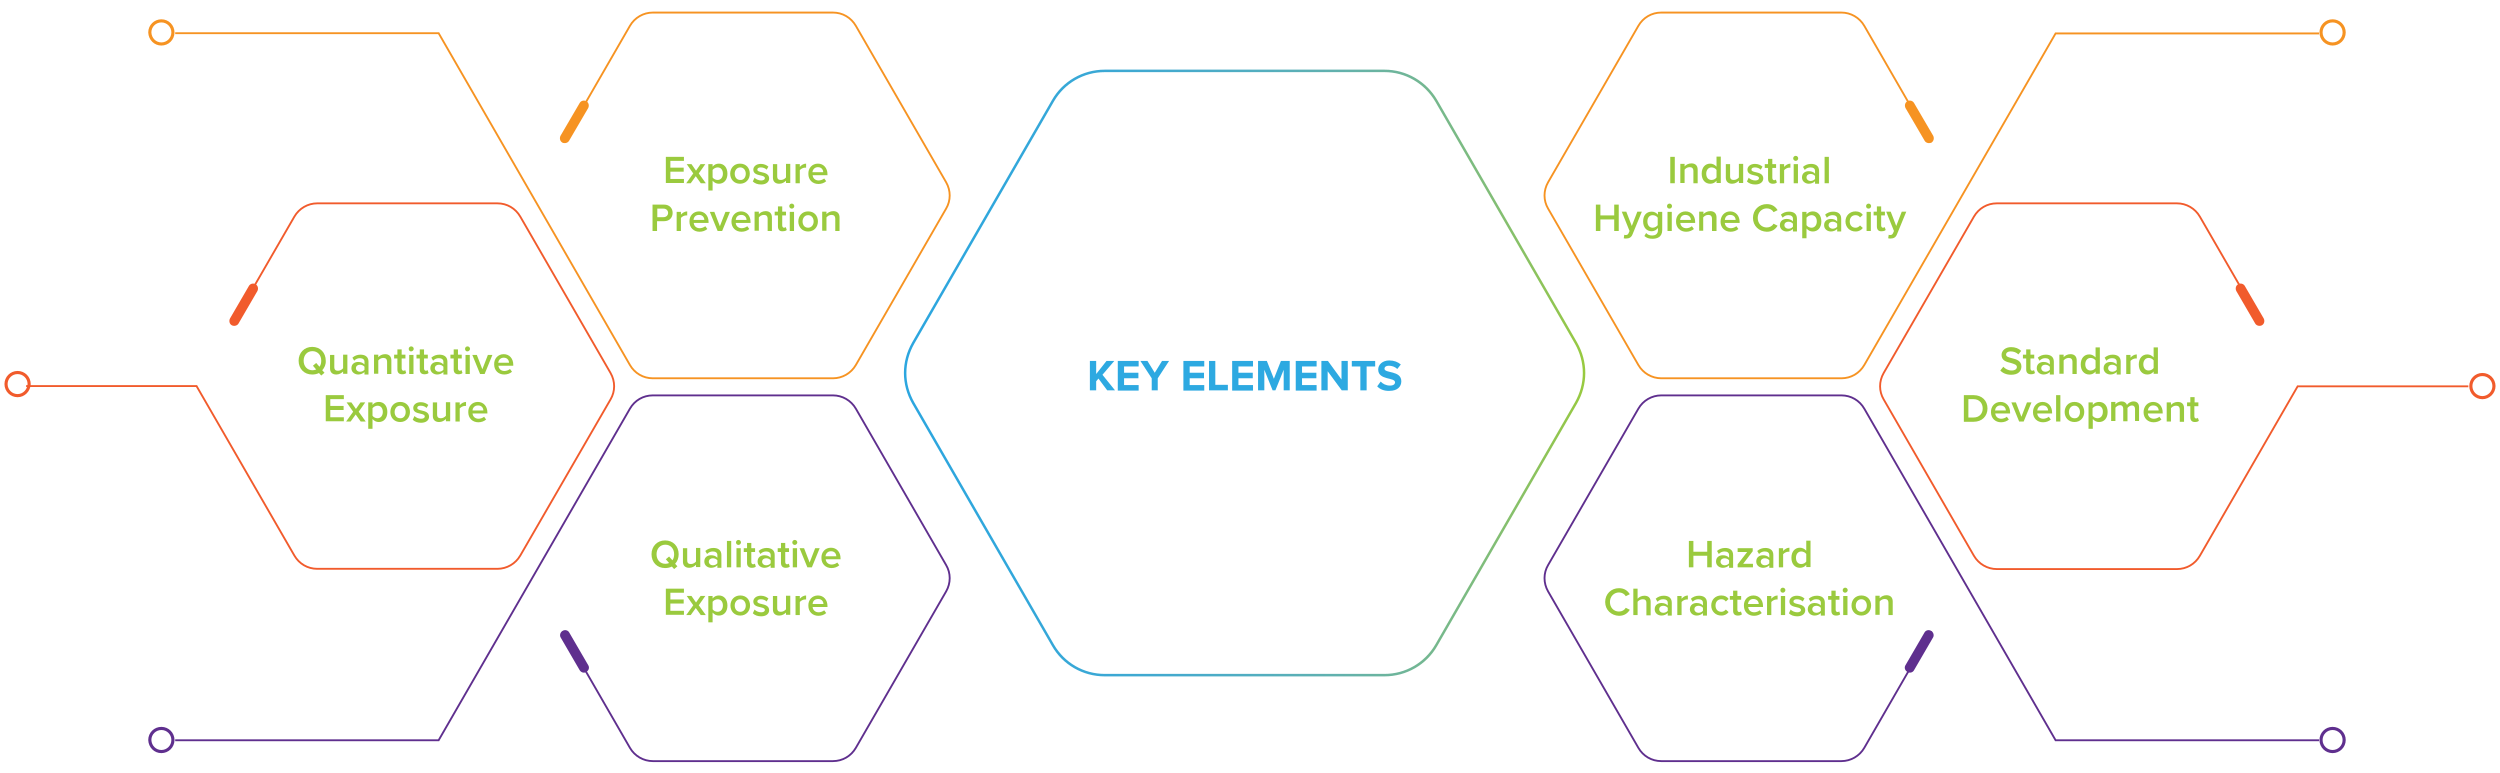 <?xml version="1.0" encoding="utf-8"?>
<!-- Generator: Adobe Illustrator 27.8.0, SVG Export Plug-In . SVG Version: 6.00 Build 0)  -->
<svg version="1.1" id="Layer_1" xmlns="http://www.w3.org/2000/svg" xmlns:xlink="http://www.w3.org/1999/xlink" x="0px" y="0px"
	 viewBox="0 0 994.6 307.7" style="enable-background:new 0 0 994.6 307.7;" xml:space="preserve">
<style type="text/css">
	.st0{fill:none;stroke:#F15B2C;stroke-width:1.25;}
	.st1{fill:#2DA9E1;}
	.st2{fill:#9ACA3E;}
	.st3{fill:none;stroke:url(#SVGID_1_);stroke-miterlimit:10;}
	.st4{fill:none;stroke:#F69322;stroke-width:0.75;}
	.st5{fill:none;stroke:#F15B2C;stroke-width:0.75;}
	.st6{fill:none;stroke:#5F2F8E;stroke-width:0.75;}
	.st7{fill:none;stroke:#F69322;stroke-width:1.25;}
	.st8{fill:none;stroke:#5F2F8E;stroke-width:1.25;}
	.st9{fill:#F15B2C;}
	.st10{fill:#F69322;}
	.st11{fill:#5F2F8E;}
</style>
<g>
	<path class="st0" d="M987.6,158.2c-2.5,0-4.6-2-4.6-4.6c0-2.5,2-4.6,4.6-4.6c2.5,0,4.6,2,4.6,4.6
		C992.2,156.1,990.1,158.2,987.6,158.2z"/>
	<path class="st0" d="M7,157.4c-2.5,0-4.6-2-4.6-4.6c0-2.5,2-4.6,4.6-4.6c2.5,0,4.6,2,4.6,4.6C11.5,155.3,9.5,157.4,7,157.4z"/>
	<g>
		<path class="st1" d="M440.5,155.3l-3.5-4.7l-0.9,1.1v3.6h-2.5v-11.7h2.5v5.2l4.1-5.2h3.1l-4.7,5.5l5,6.2H440.5z"/>
		<path class="st1" d="M444.7,155.3v-11.7h8.3v2.2h-5.8v2.5h5.7v2.2h-5.7v2.7h5.8v2.2H444.7z"/>
		<path class="st1" d="M458.2,155.3v-4.8l-4.5-6.9h2.8l2.9,4.7l2.9-4.7h2.8l-4.5,6.9v4.8H458.2z"/>
		<path class="st1" d="M470.8,155.3v-11.7h8.3v2.2h-5.8v2.5h5.7v2.2h-5.7v2.7h5.8v2.2H470.8z"/>
		<path class="st1" d="M481,155.3v-11.7h2.5v9.5h5v2.2H481z"/>
		<path class="st1" d="M490.2,155.3v-11.7h8.3v2.2h-5.8v2.5h5.7v2.2h-5.7v2.7h5.8v2.2H490.2z"/>
		<path class="st1" d="M510.7,155.3v-8.2l-3.3,8.2h-1.1l-3.3-8.2v8.2h-2.5v-11.7h3.5l2.8,7.1l2.8-7.1h3.5v11.7H510.7z"/>
		<path class="st1" d="M515.5,155.3v-11.7h8.3v2.2H518v2.5h5.7v2.2H518v2.7h5.8v2.2H515.5z"/>
		<path class="st1" d="M533.8,155.3l-5.6-7.6v7.6h-2.5v-11.7h2.6l5.4,7.4v-7.4h2.5v11.7H533.8z"/>
		<path class="st1" d="M541.2,155.3v-9.5h-3.4v-2.2h9.3v2.2h-3.4v9.5H541.2z"/>
		<path class="st1" d="M547.9,153.7l1.4-1.9c0.8,0.9,2.1,1.6,3.7,1.6c1.4,0,2-0.6,2-1.3c0-2.1-6.7-0.7-6.7-5.1
			c0-1.9,1.7-3.6,4.4-3.6c1.9,0,3.4,0.6,4.6,1.6l-1.4,1.8c-0.9-0.9-2.2-1.3-3.4-1.3c-1.1,0-1.7,0.5-1.7,1.2c0,1.9,6.7,0.6,6.7,5
			c0,2.1-1.5,3.8-4.7,3.8C550.6,155.6,548.9,154.8,547.9,153.7z"/>
	</g>
	<g>
		<path class="st2" d="M128.2,147.3l0.9,1l-1.3,1.1l-0.9-1c-0.8,0.4-1.7,0.6-2.7,0.6c-3.2,0-5.4-2.3-5.4-5.5c0-3.1,2.2-5.5,5.4-5.5
			s5.4,2.3,5.4,5.5C129.7,145,129.1,146.3,128.2,147.3z M125.8,147l-1.3-1.5l1.3-1.1l1.3,1.5c0.5-0.6,0.7-1.5,0.7-2.4
			c0-2.2-1.4-3.8-3.5-3.8c-2.1,0-3.5,1.6-3.5,3.8c0,2.2,1.4,3.8,3.5,3.8C124.8,147.3,125.3,147.2,125.8,147z"/>
		<path class="st2" d="M136.5,148.8v-1c-0.6,0.6-1.5,1.2-2.7,1.2c-1.6,0-2.5-0.9-2.5-2.4v-5.4h1.7v4.8c0,1.2,0.6,1.5,1.5,1.5
			c0.8,0,1.6-0.5,2-1v-5.4h1.7v7.6H136.5z"/>
		<path class="st2" d="M145,148.8v-0.8c-0.6,0.6-1.5,1-2.5,1c-1.2,0-2.7-0.8-2.7-2.5c0-1.8,1.4-2.5,2.7-2.5c1,0,1.9,0.3,2.5,1v-1.1
			c0-0.9-0.7-1.4-1.8-1.4c-0.9,0-1.6,0.3-2.3,1l-0.7-1.2c0.9-0.8,2-1.2,3.2-1.2c1.7,0,3.2,0.7,3.2,2.8v5.1H145z M145,145.9
			c-0.4-0.5-1.1-0.8-1.8-0.8c-0.9,0-1.6,0.5-1.6,1.4c0,0.8,0.7,1.4,1.6,1.4c0.7,0,1.4-0.3,1.8-0.8V145.9z"/>
		<path class="st2" d="M154,148.8V144c0-1.2-0.6-1.6-1.5-1.6c-0.9,0-1.6,0.5-2,1v5.3h-1.7v-7.6h1.7v1c0.5-0.6,1.5-1.2,2.7-1.2
			c1.6,0,2.5,0.9,2.5,2.5v5.4H154z"/>
		<path class="st2" d="M158.1,147v-4.4h-1.3v-1.5h1.3V139h1.7v2.1h1.5v1.5h-1.5v4c0,0.5,0.3,0.9,0.7,0.9c0.3,0,0.6-0.1,0.7-0.3
			l0.4,1.2c-0.3,0.3-0.8,0.5-1.6,0.5C158.8,148.9,158.1,148.3,158.1,147z"/>
		<path class="st2" d="M162.6,138.8c0-0.6,0.5-1,1-1c0.6,0,1,0.5,1,1s-0.5,1-1,1C163.1,139.9,162.6,139.4,162.6,138.8z M162.8,148.8
			v-7.6h1.7v7.6H162.8z"/>
		<path class="st2" d="M167,147v-4.4h-1.3v-1.5h1.3V139h1.7v2.1h1.5v1.5h-1.5v4c0,0.5,0.3,0.9,0.7,0.9c0.3,0,0.6-0.1,0.7-0.3
			l0.4,1.2c-0.3,0.3-0.8,0.5-1.6,0.5C167.7,148.9,167,148.3,167,147z"/>
		<path class="st2" d="M176.4,148.8v-0.8c-0.6,0.6-1.5,1-2.5,1c-1.2,0-2.7-0.8-2.7-2.5c0-1.8,1.4-2.5,2.7-2.5c1,0,1.9,0.3,2.5,1
			v-1.1c0-0.9-0.7-1.4-1.8-1.4c-0.9,0-1.6,0.3-2.3,1l-0.7-1.2c0.9-0.8,2-1.2,3.2-1.2c1.7,0,3.2,0.7,3.2,2.8v5.1H176.4z M176.4,145.9
			c-0.4-0.5-1.1-0.8-1.8-0.8c-0.9,0-1.6,0.5-1.6,1.4c0,0.8,0.7,1.4,1.6,1.4c0.7,0,1.4-0.3,1.8-0.8V145.9z"/>
		<path class="st2" d="M180.5,147v-4.4h-1.3v-1.5h1.3V139h1.7v2.1h1.5v1.5h-1.5v4c0,0.5,0.3,0.9,0.7,0.9c0.3,0,0.6-0.1,0.7-0.3
			l0.4,1.2c-0.3,0.3-0.8,0.5-1.6,0.5C181.2,148.9,180.5,148.3,180.5,147z"/>
		<path class="st2" d="M185,138.8c0-0.6,0.5-1,1-1c0.6,0,1,0.5,1,1s-0.5,1-1,1C185.5,139.9,185,139.4,185,138.8z M185.2,148.8v-7.6
			h1.7v7.6H185.2z"/>
		<path class="st2" d="M191,148.8l-3.1-7.6h1.8l2.2,5.7l2.2-5.7h1.8l-3.1,7.6H191z"/>
		<path class="st2" d="M200.4,140.9c2.3,0,3.8,1.8,3.8,4.2v0.4h-5.9c0.1,1.2,1,2.1,2.4,2.1c0.7,0,1.6-0.3,2.2-0.8l0.8,1.1
			c-0.8,0.7-1.9,1.1-3.1,1.1c-2.3,0-4-1.6-4-4C196.5,142.7,198.1,140.9,200.4,140.9z M198.2,144.3h4.3c0-0.9-0.6-2-2.1-2
			C199,142.3,198.3,143.4,198.2,144.3z"/>
	</g>
	<g>
		<path class="st2" d="M129.6,167.7v-10.5h7.2v1.6h-5.4v2.7h5.3v1.6h-5.3v2.9h5.4v1.6H129.6z"/>
		<path class="st2" d="M143.5,167.7l-2-2.8l-2,2.8h-1.8l2.8-3.9l-2.6-3.7h1.9l1.8,2.6l1.8-2.6h1.9l-2.6,3.7l2.8,3.9H143.5z"/>
		<path class="st2" d="M148.2,170.6h-1.7v-10.5h1.7v1c0.6-0.8,1.5-1.2,2.5-1.2c2,0,3.4,1.5,3.4,4c0,2.5-1.4,4-3.4,4
			c-1,0-1.8-0.4-2.5-1.2V170.6z M150.2,161.4c-0.8,0-1.6,0.5-2,1v3c0.4,0.6,1.2,1,2,1c1.3,0,2.1-1.1,2.1-2.5
			C152.3,162.4,151.5,161.4,150.2,161.4z"/>
		<path class="st2" d="M155.3,163.9c0-2.2,1.5-4,3.9-4c2.5,0,3.9,1.8,3.9,4c0,2.2-1.5,4-3.9,4C156.8,167.9,155.3,166.1,155.3,163.9z
			 M161.4,163.9c0-1.3-0.8-2.5-2.2-2.5c-1.4,0-2.2,1.2-2.2,2.5c0,1.4,0.8,2.5,2.2,2.5C160.6,166.5,161.4,165.3,161.4,163.9z"/>
		<path class="st2" d="M164.9,165.5c0.5,0.6,1.6,1.1,2.6,1.1c1,0,1.5-0.4,1.5-0.9c0-0.7-0.8-0.9-1.7-1.1c-1.3-0.3-2.9-0.6-2.9-2.3
			c0-1.2,1.1-2.3,3-2.3c1.3,0,2.3,0.5,3,1.1l-0.7,1.2c-0.5-0.5-1.3-0.9-2.3-0.9c-0.9,0-1.4,0.3-1.4,0.9c0,0.6,0.8,0.8,1.7,1
			c1.3,0.3,3,0.7,3,2.5c0,1.3-1.1,2.4-3.2,2.4c-1.3,0-2.5-0.4-3.3-1.2L164.9,165.5z"/>
		<path class="st2" d="M177.4,167.7v-1c-0.6,0.6-1.5,1.2-2.7,1.2c-1.6,0-2.5-0.9-2.5-2.4v-5.4h1.7v4.8c0,1.2,0.6,1.5,1.5,1.5
			c0.8,0,1.6-0.5,2-1v-5.4h1.7v7.6H177.4z"/>
		<path class="st2" d="M181.2,167.7v-7.6h1.7v1.1c0.6-0.7,1.5-1.3,2.5-1.3v1.6c-0.1,0-0.3,0-0.5,0c-0.7,0-1.6,0.5-2,1v5.2H181.2z"/>
		<path class="st2" d="M190.1,159.9c2.3,0,3.8,1.8,3.8,4.2v0.4H188c0.1,1.2,1,2.1,2.4,2.1c0.7,0,1.6-0.3,2.2-0.8l0.8,1.1
			c-0.8,0.7-1.9,1.1-3.1,1.1c-2.3,0-4-1.6-4-4C186.2,161.7,187.8,159.9,190.1,159.9z M188,163.3h4.3c0-0.9-0.6-2-2.1-2
			C188.7,161.3,188,162.4,188,163.3z"/>
	</g>
	<g>
		<path class="st2" d="M797,145.9c0.7,0.8,1.9,1.5,3.3,1.5c1.5,0,2.1-0.7,2.1-1.4c0-0.9-1.1-1.2-2.4-1.6c-1.7-0.4-3.7-0.9-3.7-3.2
			c0-1.7,1.5-3.1,3.8-3.1c1.6,0,3,0.5,4,1.5l-1.1,1.4c-0.8-0.8-1.9-1.2-3.1-1.2c-1.1,0-1.8,0.5-1.8,1.3c0,0.8,1.1,1.1,2.3,1.4
			c1.7,0.4,3.8,1,3.8,3.3c0,1.8-1.2,3.3-4.1,3.3c-1.9,0-3.4-0.7-4.3-1.7L797,145.9z"/>
		<path class="st2" d="M806.1,147v-4.4h-1.3v-1.5h1.3V139h1.7v2.1h1.5v1.5h-1.5v4c0,0.5,0.3,0.9,0.7,0.9c0.3,0,0.6-0.1,0.7-0.3
			l0.4,1.2c-0.3,0.3-0.8,0.5-1.6,0.5C806.8,148.9,806.1,148.3,806.1,147z"/>
		<path class="st2" d="M815.5,148.8v-0.8c-0.6,0.6-1.5,1-2.5,1c-1.2,0-2.7-0.8-2.7-2.5c0-1.8,1.4-2.5,2.7-2.5c1,0,1.9,0.3,2.5,1
			v-1.1c0-0.9-0.7-1.4-1.8-1.4c-0.9,0-1.6,0.3-2.3,1l-0.7-1.2c0.9-0.8,2-1.2,3.2-1.2c1.7,0,3.2,0.7,3.2,2.8v5.1H815.5z M815.5,145.9
			c-0.4-0.5-1.1-0.8-1.8-0.8c-0.9,0-1.6,0.5-1.6,1.4c0,0.8,0.7,1.4,1.6,1.4c0.7,0,1.4-0.3,1.8-0.8V145.9z"/>
		<path class="st2" d="M824.5,148.8V144c0-1.2-0.6-1.6-1.5-1.6c-0.9,0-1.6,0.5-2,1v5.3h-1.7v-7.6h1.7v1c0.5-0.6,1.5-1.2,2.7-1.2
			c1.6,0,2.5,0.9,2.5,2.5v5.4H824.5z"/>
		<path class="st2" d="M833.7,148.8v-1c-0.6,0.8-1.5,1.2-2.5,1.2c-2,0-3.4-1.5-3.4-4c0-2.5,1.4-4,3.4-4c0.9,0,1.8,0.4,2.5,1.2v-4
			h1.7v10.5H833.7z M833.7,143.4c-0.4-0.6-1.2-1-2-1c-1.3,0-2.1,1.1-2.1,2.5c0,1.5,0.8,2.5,2.1,2.5c0.8,0,1.6-0.4,2-1V143.4z"/>
		<path class="st2" d="M842.1,148.8v-0.8c-0.6,0.6-1.5,1-2.5,1c-1.2,0-2.7-0.8-2.7-2.5c0-1.8,1.4-2.5,2.7-2.5c1,0,1.9,0.3,2.5,1
			v-1.1c0-0.9-0.7-1.4-1.8-1.4c-0.9,0-1.6,0.3-2.3,1l-0.7-1.2c0.9-0.8,2-1.2,3.2-1.2c1.7,0,3.2,0.7,3.2,2.8v5.1H842.1z M842.1,145.9
			c-0.4-0.5-1.1-0.8-1.8-0.8c-0.9,0-1.6,0.5-1.6,1.4c0,0.8,0.7,1.4,1.6,1.4c0.7,0,1.4-0.3,1.8-0.8V145.9z"/>
		<path class="st2" d="M845.9,148.8v-7.6h1.7v1.1c0.6-0.7,1.5-1.3,2.5-1.3v1.6c-0.1,0-0.3,0-0.5,0c-0.7,0-1.6,0.5-2,1v5.2H845.9z"/>
		<path class="st2" d="M856.8,148.8v-1c-0.6,0.8-1.5,1.2-2.5,1.2c-2,0-3.4-1.5-3.4-4c0-2.5,1.4-4,3.4-4c0.9,0,1.8,0.4,2.5,1.2v-4
			h1.7v10.5H856.8z M856.8,143.4c-0.4-0.6-1.2-1-2-1c-1.3,0-2.1,1.1-2.1,2.5c0,1.5,0.8,2.5,2.1,2.5c0.8,0,1.6-0.4,2-1V143.4z"/>
	</g>
	<g>
		<path class="st2" d="M781.3,167.7v-10.5h3.9c3.3,0,5.5,2.2,5.5,5.3c0,3.1-2.2,5.3-5.5,5.3H781.3z M783.1,166.1h2.1
			c2.3,0,3.6-1.6,3.6-3.6c0-2-1.3-3.7-3.6-3.7h-2.1V166.1z"/>
		<path class="st2" d="M795.9,159.9c2.3,0,3.8,1.8,3.8,4.2v0.4h-5.9c0.1,1.2,1,2.1,2.4,2.1c0.7,0,1.6-0.3,2.2-0.8l0.8,1.1
			c-0.8,0.7-1.9,1.1-3.1,1.1c-2.3,0-4-1.6-4-4C792,161.7,793.6,159.9,795.9,159.9z M793.7,163.3h4.3c0-0.9-0.6-2-2.2-2
			C794.4,161.3,793.8,162.4,793.7,163.3z"/>
		<path class="st2" d="M803.3,167.7l-3.1-7.6h1.8l2.2,5.7l2.2-5.7h1.8l-3.1,7.6H803.3z"/>
		<path class="st2" d="M812.6,159.9c2.3,0,3.8,1.8,3.8,4.2v0.4h-5.9c0.1,1.2,1,2.1,2.4,2.1c0.7,0,1.6-0.3,2.2-0.8l0.8,1.1
			c-0.8,0.7-1.9,1.1-3.1,1.1c-2.3,0-4-1.6-4-4C808.8,161.7,810.4,159.9,812.6,159.9z M810.5,163.3h4.3c0-0.9-0.6-2-2.2-2
			C811.2,161.3,810.6,162.4,810.5,163.3z"/>
		<path class="st2" d="M818,167.7v-10.5h1.7v10.5H818z"/>
		<path class="st2" d="M821.4,163.9c0-2.2,1.5-4,3.9-4c2.5,0,3.9,1.8,3.9,4c0,2.2-1.5,4-3.9,4C822.9,167.9,821.4,166.1,821.4,163.9z
			 M827.5,163.9c0-1.3-0.8-2.5-2.2-2.5c-1.4,0-2.2,1.2-2.2,2.5c0,1.4,0.8,2.5,2.2,2.5C826.7,166.5,827.5,165.3,827.5,163.9z"/>
		<path class="st2" d="M832.6,170.6h-1.7v-10.5h1.7v1c0.6-0.8,1.5-1.2,2.5-1.2c2,0,3.4,1.5,3.4,4c0,2.5-1.4,4-3.4,4
			c-1,0-1.8-0.4-2.5-1.2V170.6z M834.5,161.4c-0.8,0-1.6,0.5-2,1v3c0.4,0.6,1.2,1,2,1c1.3,0,2.1-1.1,2.1-2.5
			C836.7,162.4,835.8,161.4,834.5,161.4z"/>
		<path class="st2" d="M849.4,167.7v-5c0-0.8-0.4-1.4-1.2-1.4c-0.7,0-1.4,0.5-1.8,1v5.3h-1.7v-5c0-0.8-0.4-1.4-1.3-1.4
			c-0.7,0-1.4,0.5-1.8,1v5.3h-1.7v-7.6h1.7v1c0.3-0.5,1.3-1.2,2.5-1.2c1.1,0,1.8,0.6,2.1,1.4c0.4-0.7,1.5-1.4,2.6-1.4
			c1.4,0,2.2,0.8,2.2,2.3v5.5H849.4z"/>
		<path class="st2" d="M856.6,159.9c2.3,0,3.8,1.8,3.8,4.2v0.4h-5.9c0.1,1.2,1,2.1,2.4,2.1c0.7,0,1.6-0.3,2.2-0.8l0.8,1.1
			c-0.8,0.7-1.9,1.1-3.1,1.1c-2.3,0-4-1.6-4-4C852.8,161.7,854.4,159.9,856.6,159.9z M854.5,163.3h4.3c0-0.9-0.6-2-2.2-2
			C855.2,161.3,854.6,162.4,854.5,163.3z"/>
		<path class="st2" d="M867.2,167.7V163c0-1.2-0.6-1.6-1.5-1.6c-0.9,0-1.6,0.5-2,1v5.3h-1.7v-7.6h1.7v1c0.5-0.6,1.5-1.2,2.7-1.2
			c1.6,0,2.5,0.9,2.5,2.5v5.4H867.2z"/>
		<path class="st2" d="M871.4,166v-4.4h-1.3v-1.5h1.3V158h1.7v2.1h1.5v1.5H873v4c0,0.5,0.3,0.9,0.7,0.9c0.3,0,0.6-0.1,0.7-0.3
			l0.4,1.2c-0.3,0.3-0.8,0.5-1.6,0.5C872,167.9,871.4,167.2,871.4,166z"/>
	</g>
	<g>
		<path class="st2" d="M264.9,72.9V62.4h7.2V64h-5.4v2.7h5.3v1.6h-5.3v2.9h5.4v1.6H264.9z"/>
		<path class="st2" d="M278.8,72.9l-2-2.8l-2,2.8H273l2.8-3.9l-2.6-3.7h1.9l1.8,2.6l1.8-2.6h1.9l-2.6,3.7l2.8,3.9H278.8z"/>
		<path class="st2" d="M283.5,75.8h-1.7V65.3h1.7v1c0.6-0.8,1.5-1.2,2.5-1.2c2,0,3.4,1.5,3.4,4c0,2.5-1.4,4-3.4,4
			c-1,0-1.8-0.4-2.5-1.2V75.8z M285.5,66.6c-0.8,0-1.6,0.5-2,1v3c0.4,0.6,1.2,1,2,1c1.3,0,2.1-1.1,2.1-2.5
			C287.6,67.6,286.8,66.6,285.5,66.6z"/>
		<path class="st2" d="M290.5,69.1c0-2.2,1.5-4,3.9-4c2.5,0,3.9,1.8,3.9,4c0,2.2-1.5,4-3.9,4C292,73.1,290.5,71.3,290.5,69.1z
			 M296.7,69.1c0-1.3-0.8-2.5-2.2-2.5c-1.4,0-2.2,1.2-2.2,2.5c0,1.4,0.8,2.5,2.2,2.5C295.9,71.7,296.7,70.5,296.7,69.1z"/>
		<path class="st2" d="M300.2,70.7c0.5,0.6,1.6,1.1,2.6,1.1c1,0,1.5-0.4,1.5-0.9c0-0.7-0.8-0.9-1.7-1.1c-1.3-0.3-2.9-0.6-2.9-2.3
			c0-1.2,1.1-2.3,3-2.3c1.3,0,2.3,0.5,3,1.1l-0.7,1.2c-0.5-0.5-1.3-0.9-2.3-0.9c-0.9,0-1.4,0.3-1.4,0.9c0,0.6,0.8,0.8,1.7,1
			c1.3,0.3,3,0.7,3,2.5c0,1.3-1.1,2.4-3.2,2.4c-1.3,0-2.5-0.4-3.3-1.2L300.2,70.7z"/>
		<path class="st2" d="M312.7,72.9v-1c-0.6,0.6-1.5,1.2-2.7,1.2c-1.6,0-2.5-0.9-2.5-2.4v-5.4h1.7v4.8c0,1.2,0.6,1.5,1.5,1.5
			c0.8,0,1.6-0.5,2-1v-5.4h1.7v7.6H312.7z"/>
		<path class="st2" d="M316.5,72.9v-7.6h1.7v1.1c0.6-0.7,1.5-1.3,2.5-1.3v1.6c-0.1,0-0.3,0-0.5,0c-0.7,0-1.6,0.5-2,1v5.2H316.5z"/>
		<path class="st2" d="M325.4,65.1c2.3,0,3.8,1.8,3.8,4.2v0.4h-5.9c0.1,1.2,1,2.1,2.4,2.1c0.7,0,1.6-0.3,2.2-0.8l0.8,1.1
			c-0.8,0.7-1.9,1.1-3.1,1.1c-2.3,0-4-1.6-4-4C321.5,66.9,323.1,65.1,325.4,65.1z M323.2,68.5h4.3c0-0.9-0.6-2-2.1-2
			C324,66.5,323.3,67.6,323.2,68.5z"/>
	</g>
	<g>
		<path class="st2" d="M259.6,91.9V81.4h4.6c2.2,0,3.4,1.5,3.4,3.3c0,1.8-1.2,3.3-3.4,3.3h-2.8v3.9H259.6z M264,83h-2.5v3.4h2.5
			c1,0,1.8-0.7,1.8-1.7S265,83,264,83z"/>
		<path class="st2" d="M269.2,91.9v-7.6h1.7v1.1c0.6-0.7,1.5-1.3,2.5-1.3v1.6c-0.1,0-0.3,0-0.5,0c-0.7,0-1.6,0.5-2,1v5.2H269.2z"/>
		<path class="st2" d="M278.1,84.1c2.3,0,3.8,1.8,3.8,4.2v0.4h-5.9c0.1,1.2,1,2.1,2.4,2.1c0.7,0,1.6-0.3,2.2-0.8l0.8,1.1
			c-0.8,0.7-1.9,1.1-3.1,1.1c-2.3,0-4-1.6-4-4C274.2,85.9,275.8,84.1,278.1,84.1z M275.9,87.5h4.3c0-0.9-0.6-2-2.1-2
			C276.6,85.5,276,86.5,275.9,87.5z"/>
		<path class="st2" d="M285.5,91.9l-3.1-7.6h1.8l2.2,5.7l2.2-5.7h1.8l-3.1,7.6H285.5z"/>
		<path class="st2" d="M294.8,84.1c2.3,0,3.8,1.8,3.8,4.2v0.4h-5.9c0.1,1.2,1,2.1,2.4,2.1c0.7,0,1.6-0.3,2.2-0.8l0.8,1.1
			c-0.8,0.7-1.9,1.1-3.1,1.1c-2.3,0-4-1.6-4-4C291,85.9,292.6,84.1,294.8,84.1z M292.7,87.5h4.3c0-0.9-0.6-2-2.1-2
			C293.4,85.5,292.8,86.5,292.7,87.5z"/>
		<path class="st2" d="M305.4,91.9v-4.8c0-1.2-0.6-1.6-1.5-1.6c-0.9,0-1.6,0.5-2,1v5.3h-1.7v-7.6h1.7v1c0.5-0.6,1.5-1.2,2.7-1.2
			c1.6,0,2.5,0.9,2.5,2.5v5.4H305.4z"/>
		<path class="st2" d="M309.5,90.1v-4.4h-1.3v-1.5h1.3v-2.1h1.7v2.1h1.5v1.5h-1.5v4c0,0.5,0.3,0.9,0.7,0.9c0.3,0,0.6-0.1,0.7-0.3
			l0.4,1.2c-0.3,0.3-0.8,0.5-1.6,0.5C310.2,92.1,309.5,91.4,309.5,90.1z"/>
		<path class="st2" d="M314,82c0-0.6,0.5-1,1-1c0.6,0,1,0.5,1,1c0,0.6-0.5,1-1,1C314.5,83,314,82.6,314,82z M314.2,91.9v-7.6h1.7
			v7.6H314.2z"/>
		<path class="st2" d="M317.6,88.1c0-2.2,1.5-4,3.9-4c2.5,0,3.9,1.8,3.9,4c0,2.2-1.5,4-3.9,4C319.1,92.1,317.6,90.3,317.6,88.1z
			 M323.7,88.1c0-1.3-0.8-2.5-2.2-2.5c-1.4,0-2.2,1.2-2.2,2.5c0,1.4,0.8,2.5,2.2,2.5C322.9,90.6,323.7,89.4,323.7,88.1z"/>
		<path class="st2" d="M332.3,91.9v-4.8c0-1.2-0.6-1.6-1.5-1.6c-0.9,0-1.6,0.5-2,1v5.3h-1.7v-7.6h1.7v1c0.5-0.6,1.5-1.2,2.7-1.2
			c1.6,0,2.5,0.9,2.5,2.5v5.4H332.3z"/>
	</g>
	<g>
		<path class="st2" d="M664.5,72.9V62.4h1.8v10.5H664.5z"/>
		<path class="st2" d="M673.7,72.9v-4.8c0-1.2-0.6-1.6-1.5-1.6c-0.9,0-1.6,0.5-2,1v5.3h-1.7v-7.6h1.7v1c0.5-0.6,1.5-1.2,2.7-1.2
			c1.6,0,2.5,0.9,2.5,2.5v5.4H673.7z"/>
		<path class="st2" d="M682.9,72.9v-1c-0.6,0.8-1.5,1.2-2.5,1.2c-2,0-3.4-1.5-3.4-4c0-2.5,1.4-4,3.4-4c0.9,0,1.8,0.4,2.5,1.2v-4h1.7
			v10.5H682.9z M682.9,67.6c-0.4-0.6-1.2-1-2-1c-1.3,0-2.1,1.1-2.1,2.5c0,1.5,0.8,2.5,2.1,2.5c0.8,0,1.6-0.4,2-1V67.6z"/>
		<path class="st2" d="M691.8,72.9v-1c-0.6,0.6-1.5,1.2-2.7,1.2c-1.6,0-2.5-0.9-2.5-2.4v-5.4h1.7v4.8c0,1.2,0.6,1.5,1.5,1.5
			c0.8,0,1.6-0.5,2-1v-5.4h1.7v7.6H691.8z"/>
		<path class="st2" d="M695.7,70.7c0.5,0.6,1.6,1.1,2.6,1.1c1,0,1.5-0.4,1.5-0.9c0-0.7-0.8-0.9-1.7-1.1c-1.3-0.3-2.9-0.6-2.9-2.3
			c0-1.2,1.1-2.3,3-2.3c1.3,0,2.3,0.5,3,1.1l-0.7,1.2c-0.5-0.5-1.3-0.9-2.3-0.9c-0.9,0-1.4,0.3-1.4,0.9c0,0.6,0.8,0.8,1.7,1
			c1.3,0.3,3,0.7,3,2.5c0,1.3-1.1,2.4-3.2,2.4c-1.3,0-2.5-0.4-3.3-1.2L695.7,70.7z"/>
		<path class="st2" d="M703.4,71.2v-4.4h-1.3v-1.5h1.3v-2.1h1.7v2.1h1.5v1.5h-1.5v4c0,0.5,0.3,0.9,0.7,0.9c0.3,0,0.6-0.1,0.7-0.3
			l0.4,1.2c-0.3,0.3-0.8,0.5-1.6,0.5C704.1,73.1,703.4,72.4,703.4,71.2z"/>
		<path class="st2" d="M708.1,72.9v-7.6h1.7v1.1c0.6-0.7,1.5-1.3,2.5-1.3v1.6c-0.1,0-0.3,0-0.5,0c-0.7,0-1.6,0.5-2,1v5.2H708.1z"/>
		<path class="st2" d="M713.4,63c0-0.6,0.5-1,1-1c0.6,0,1,0.5,1,1c0,0.6-0.5,1-1,1C713.9,64,713.4,63.6,713.4,63z M713.6,72.9v-7.6
			h1.7v7.6H713.6z"/>
		<path class="st2" d="M722.1,72.9v-0.8c-0.6,0.6-1.5,1-2.5,1c-1.2,0-2.7-0.8-2.7-2.5c0-1.8,1.4-2.5,2.7-2.5c1,0,1.9,0.3,2.5,1V68
			c0-0.9-0.7-1.4-1.8-1.4c-0.9,0-1.6,0.3-2.3,1l-0.7-1.2c0.9-0.8,2-1.2,3.2-1.2c1.7,0,3.2,0.7,3.2,2.8v5.1H722.1z M722.1,70
			c-0.4-0.5-1.1-0.8-1.8-0.8c-0.9,0-1.6,0.5-1.6,1.4c0,0.8,0.7,1.4,1.6,1.4c0.7,0,1.4-0.3,1.8-0.8V70z"/>
		<path class="st2" d="M725.9,72.9V62.4h1.7v10.5H725.9z"/>
	</g>
	<g>
		<path class="st2" d="M642.2,91.9v-4.6h-5.5v4.6h-1.8V81.4h1.8v4.3h5.5v-4.3h1.8v10.5H642.2z"/>
		<path class="st2" d="M646.2,93.4c0.2,0.1,0.4,0.1,0.6,0.1c0.5,0,0.9-0.2,1.1-0.7l0.4-0.9l-3.1-7.7h1.8l2.2,5.7l2.2-5.7h1.8l-3.7,9
			c-0.5,1.3-1.4,1.7-2.6,1.7c-0.2,0-0.7,0-0.9-0.1L646.2,93.4z"/>
		<path class="st2" d="M654.9,92.7c0.6,0.7,1.4,1,2.4,1c1.1,0,2.3-0.5,2.3-2.1v-0.9c-0.6,0.8-1.5,1.3-2.5,1.3
			c-1.9,0-3.4-1.4-3.4-3.9c0-2.5,1.4-3.9,3.4-3.9c1,0,1.8,0.4,2.5,1.2v-1.1h1.7v7.2c0,2.8-2,3.5-3.9,3.5c-1.3,0-2.3-0.3-3.2-1.1
			L654.9,92.7z M659.5,86.6c-0.4-0.6-1.2-1-2-1c-1.3,0-2.1,1-2.1,2.5s0.8,2.5,2.1,2.5c0.8,0,1.6-0.5,2-1V86.6z"/>
		<path class="st2" d="M663.2,82c0-0.6,0.5-1,1-1c0.6,0,1,0.5,1,1c0,0.6-0.5,1-1,1C663.6,83,663.2,82.6,663.2,82z M663.4,91.9v-7.6
			h1.7v7.6H663.4z"/>
		<path class="st2" d="M670.6,84.1c2.3,0,3.8,1.8,3.8,4.2v0.4h-5.9c0.1,1.2,1,2.1,2.4,2.1c0.7,0,1.6-0.3,2.2-0.8l0.8,1.1
			c-0.8,0.7-1.9,1.1-3.1,1.1c-2.3,0-4-1.6-4-4C666.7,85.9,668.3,84.1,670.6,84.1z M668.4,87.5h4.3c0-0.9-0.6-2-2.2-2
			C669.1,85.5,668.5,86.5,668.4,87.5z"/>
		<path class="st2" d="M681.1,91.9v-4.8c0-1.2-0.6-1.6-1.5-1.6c-0.9,0-1.6,0.5-2,1v5.3H676v-7.6h1.7v1c0.5-0.6,1.5-1.2,2.7-1.2
			c1.6,0,2.5,0.9,2.5,2.5v5.4H681.1z"/>
		<path class="st2" d="M688.3,84.1c2.3,0,3.8,1.8,3.8,4.2v0.4h-5.9c0.1,1.2,1,2.1,2.4,2.1c0.7,0,1.6-0.3,2.2-0.8l0.8,1.1
			c-0.8,0.7-1.9,1.1-3.1,1.1c-2.3,0-4-1.6-4-4C684.5,85.9,686.1,84.1,688.3,84.1z M686.2,87.5h4.3c0-0.9-0.6-2-2.2-2
			C686.9,85.5,686.3,86.5,686.2,87.5z"/>
		<path class="st2" d="M697.4,86.7c0-3.2,2.4-5.5,5.5-5.5c2.2,0,3.5,1.1,4.3,2.4l-1.6,0.8c-0.5-0.9-1.5-1.5-2.7-1.5
			c-2,0-3.6,1.6-3.6,3.8c0,2.2,1.5,3.8,3.6,3.8c1.2,0,2.2-0.6,2.7-1.5l1.6,0.8c-0.8,1.3-2.1,2.4-4.3,2.4
			C699.8,92.1,697.4,89.9,697.4,86.7z"/>
		<path class="st2" d="M713.3,91.9v-0.8c-0.6,0.6-1.5,1-2.5,1c-1.2,0-2.7-0.8-2.7-2.5c0-1.8,1.4-2.5,2.7-2.5c1,0,1.9,0.3,2.5,1v-1.1
			c0-0.9-0.7-1.4-1.8-1.4c-0.9,0-1.6,0.3-2.3,1l-0.7-1.2c0.9-0.8,2-1.2,3.2-1.2c1.7,0,3.2,0.7,3.2,2.8v5.1H713.3z M713.3,89
			c-0.4-0.5-1.1-0.8-1.8-0.8c-0.9,0-1.6,0.5-1.6,1.4c0,0.8,0.7,1.4,1.6,1.4c0.7,0,1.4-0.3,1.8-0.8V89z"/>
		<path class="st2" d="M718.7,94.8h-1.7V84.3h1.7v1c0.6-0.8,1.5-1.2,2.5-1.2c2,0,3.4,1.5,3.4,4c0,2.5-1.4,4-3.4,4
			c-1,0-1.8-0.4-2.5-1.2V94.8z M720.7,85.6c-0.8,0-1.6,0.5-2,1v3c0.4,0.6,1.2,1,2,1c1.3,0,2.1-1.1,2.1-2.5
			C722.8,86.6,722,85.6,720.7,85.6z"/>
		<path class="st2" d="M730.9,91.9v-0.8c-0.6,0.6-1.5,1-2.5,1c-1.2,0-2.7-0.8-2.7-2.5c0-1.8,1.4-2.5,2.7-2.5c1,0,1.9,0.3,2.5,1v-1.1
			c0-0.9-0.7-1.4-1.8-1.4c-0.9,0-1.6,0.3-2.3,1l-0.7-1.2c0.9-0.8,2-1.2,3.2-1.2c1.7,0,3.2,0.7,3.2,2.8v5.1H730.9z M730.9,89
			c-0.4-0.5-1.1-0.8-1.8-0.8c-0.9,0-1.6,0.5-1.6,1.4c0,0.8,0.7,1.4,1.6,1.4c0.7,0,1.4-0.3,1.8-0.8V89z"/>
		<path class="st2" d="M738.2,84.1c1.5,0,2.4,0.6,2.9,1.4l-1.1,1c-0.4-0.6-1-0.9-1.8-0.9c-1.4,0-2.3,1-2.3,2.5s0.9,2.5,2.3,2.5
			c0.7,0,1.3-0.3,1.8-0.9l1.1,1c-0.5,0.7-1.4,1.4-2.9,1.4c-2.3,0-4-1.7-4-4C734.2,85.8,735.9,84.1,738.2,84.1z"/>
		<path class="st2" d="M742.4,82c0-0.6,0.5-1,1-1c0.6,0,1,0.5,1,1c0,0.6-0.5,1-1,1C742.8,83,742.4,82.6,742.4,82z M742.6,91.9v-7.6
			h1.7v7.6H742.6z"/>
		<path class="st2" d="M746.7,90.1v-4.4h-1.3v-1.5h1.3v-2.1h1.7v2.1h1.5v1.5h-1.5v4c0,0.5,0.3,0.9,0.7,0.9c0.3,0,0.6-0.1,0.7-0.3
			l0.4,1.2c-0.3,0.3-0.8,0.5-1.6,0.5C747.4,92.1,746.7,91.4,746.7,90.1z"/>
		<path class="st2" d="M751.4,93.4c0.2,0.1,0.4,0.1,0.6,0.1c0.5,0,0.9-0.2,1.1-0.7l0.4-0.9l-3.1-7.7h1.8l2.2,5.7l2.2-5.7h1.8l-3.7,9
			c-0.5,1.3-1.4,1.7-2.6,1.7c-0.2,0-0.7,0-0.9-0.1L751.4,93.4z"/>
	</g>
	<g>
		<path class="st2" d="M268.6,224.3l0.9,1l-1.3,1.1l-0.9-1c-0.8,0.4-1.7,0.6-2.7,0.6c-3.2,0-5.4-2.3-5.4-5.5c0-3.1,2.2-5.5,5.4-5.5
			s5.4,2.3,5.4,5.5C270,222,269.5,223.3,268.6,224.3z M266.2,224l-1.3-1.5l1.3-1.1l1.3,1.5c0.5-0.6,0.7-1.5,0.7-2.4
			c0-2.2-1.4-3.8-3.5-3.8c-2.1,0-3.5,1.6-3.5,3.8c0,2.2,1.4,3.8,3.5,3.8C265.2,224.3,265.7,224.2,266.2,224z"/>
		<path class="st2" d="M276.9,225.7v-1c-0.6,0.6-1.5,1.2-2.7,1.2c-1.6,0-2.5-0.9-2.5-2.4v-5.4h1.7v4.8c0,1.2,0.6,1.5,1.5,1.5
			c0.8,0,1.6-0.5,2-1v-5.4h1.7v7.6H276.9z"/>
		<path class="st2" d="M285.4,225.7v-0.8c-0.6,0.6-1.5,1-2.5,1c-1.2,0-2.7-0.8-2.7-2.5c0-1.8,1.4-2.5,2.7-2.5c1,0,1.9,0.3,2.5,1
			v-1.1c0-0.9-0.7-1.4-1.8-1.4c-0.9,0-1.6,0.3-2.3,1l-0.7-1.2c0.9-0.8,2-1.2,3.2-1.2c1.7,0,3.2,0.7,3.2,2.8v5.1H285.4z M285.4,222.9
			c-0.4-0.5-1.1-0.8-1.8-0.8c-0.9,0-1.6,0.5-1.6,1.4c0,0.8,0.7,1.4,1.6,1.4c0.7,0,1.4-0.3,1.8-0.8V222.9z"/>
		<path class="st2" d="M289.2,225.7v-10.5h1.7v10.5H289.2z"/>
		<path class="st2" d="M292.8,215.8c0-0.6,0.5-1,1-1c0.6,0,1,0.5,1,1s-0.5,1-1,1C293.3,216.8,292.8,216.4,292.8,215.8z M293,225.7
			v-7.6h1.7v7.6H293z"/>
		<path class="st2" d="M297.2,224v-4.4h-1.3v-1.5h1.3V216h1.7v2.1h1.5v1.5h-1.5v4c0,0.5,0.3,0.9,0.7,0.9c0.3,0,0.6-0.1,0.7-0.3
			l0.4,1.2c-0.3,0.3-0.8,0.5-1.6,0.5C297.9,225.9,297.2,225.2,297.2,224z"/>
		<path class="st2" d="M306.6,225.7v-0.8c-0.6,0.6-1.5,1-2.5,1c-1.2,0-2.7-0.8-2.7-2.5c0-1.8,1.4-2.5,2.7-2.5c1,0,1.9,0.3,2.5,1
			v-1.1c0-0.9-0.7-1.4-1.8-1.4c-0.9,0-1.6,0.3-2.3,1l-0.7-1.2c0.9-0.8,2-1.2,3.2-1.2c1.7,0,3.2,0.7,3.2,2.8v5.1H306.6z M306.6,222.9
			c-0.4-0.5-1.1-0.8-1.8-0.8c-0.9,0-1.6,0.5-1.6,1.4c0,0.8,0.7,1.4,1.6,1.4c0.7,0,1.4-0.3,1.8-0.8V222.9z"/>
		<path class="st2" d="M310.7,224v-4.4h-1.3v-1.5h1.3V216h1.7v2.1h1.5v1.5h-1.5v4c0,0.5,0.3,0.9,0.7,0.9c0.3,0,0.6-0.1,0.7-0.3
			l0.4,1.2c-0.3,0.3-0.8,0.5-1.6,0.5C311.4,225.9,310.7,225.2,310.7,224z"/>
		<path class="st2" d="M315.2,215.8c0-0.6,0.5-1,1-1c0.6,0,1,0.5,1,1s-0.5,1-1,1C315.7,216.8,315.2,216.4,315.2,215.8z M315.4,225.7
			v-7.6h1.7v7.6H315.4z"/>
		<path class="st2" d="M321.2,225.7l-3.1-7.6h1.8l2.2,5.7l2.2-5.7h1.8l-3.1,7.6H321.2z"/>
		<path class="st2" d="M330.6,217.9c2.3,0,3.8,1.8,3.8,4.2v0.4h-5.9c0.1,1.2,1,2.1,2.4,2.1c0.7,0,1.6-0.3,2.2-0.8l0.8,1.1
			c-0.8,0.7-1.9,1.1-3.1,1.1c-2.3,0-4-1.6-4-4C326.7,219.7,328.3,217.9,330.6,217.9z M328.4,221.3h4.3c0-0.9-0.6-2-2.1-2
			C329.2,219.3,328.5,220.4,328.4,221.3z"/>
	</g>
	<g>
		<path class="st2" d="M264.9,244.7v-10.5h7.2v1.6h-5.4v2.7h5.3v1.6h-5.3v2.9h5.4v1.6H264.9z"/>
		<path class="st2" d="M278.8,244.7l-2-2.8l-2,2.8H273l2.8-3.9l-2.6-3.7h1.9l1.8,2.6l1.8-2.6h1.9l-2.6,3.7l2.8,3.9H278.8z"/>
		<path class="st2" d="M283.5,247.6h-1.7v-10.5h1.7v1c0.6-0.8,1.5-1.2,2.5-1.2c2,0,3.4,1.5,3.4,4c0,2.5-1.4,4-3.4,4
			c-1,0-1.8-0.4-2.5-1.2V247.6z M285.5,238.4c-0.8,0-1.6,0.5-2,1v3c0.4,0.6,1.2,1,2,1c1.3,0,2.1-1.1,2.1-2.5
			C287.6,239.4,286.8,238.4,285.5,238.4z"/>
		<path class="st2" d="M290.6,240.9c0-2.2,1.5-4,3.9-4c2.5,0,3.9,1.8,3.9,4c0,2.2-1.5,4-3.9,4C292.1,244.9,290.6,243.1,290.6,240.9z
			 M296.7,240.9c0-1.3-0.8-2.5-2.2-2.5c-1.4,0-2.2,1.2-2.2,2.5c0,1.4,0.8,2.5,2.2,2.5C295.9,243.4,296.7,242.3,296.7,240.9z"/>
		<path class="st2" d="M300.2,242.5c0.5,0.6,1.6,1.1,2.6,1.1c1,0,1.5-0.4,1.5-0.9c0-0.7-0.8-0.9-1.7-1.1c-1.3-0.3-2.9-0.6-2.9-2.3
			c0-1.2,1.1-2.3,3-2.3c1.3,0,2.3,0.5,3,1.1l-0.7,1.2c-0.5-0.5-1.3-0.9-2.3-0.9c-0.9,0-1.4,0.3-1.4,0.9c0,0.6,0.8,0.8,1.7,1
			c1.3,0.3,3,0.7,3,2.5c0,1.3-1.1,2.4-3.2,2.4c-1.3,0-2.5-0.4-3.3-1.2L300.2,242.5z"/>
		<path class="st2" d="M312.7,244.7v-1c-0.6,0.6-1.5,1.2-2.7,1.2c-1.6,0-2.5-0.9-2.5-2.4v-5.4h1.7v4.8c0,1.2,0.6,1.5,1.5,1.5
			c0.8,0,1.6-0.5,2-1v-5.4h1.7v7.6H312.7z"/>
		<path class="st2" d="M316.5,244.7v-7.6h1.7v1.1c0.6-0.7,1.5-1.3,2.5-1.3v1.6c-0.1,0-0.3,0-0.5,0c-0.7,0-1.6,0.5-2,1v5.2H316.5z"/>
		<path class="st2" d="M325.4,236.9c2.3,0,3.8,1.8,3.8,4.2v0.4h-5.9c0.1,1.2,1,2.1,2.4,2.1c0.7,0,1.6-0.3,2.2-0.8l0.8,1.1
			c-0.8,0.7-1.9,1.1-3.1,1.1c-2.3,0-4-1.6-4-4C321.5,238.7,323.1,236.9,325.4,236.9z M323.3,240.3h4.3c0-0.9-0.6-2-2.1-2
			C324,238.3,323.3,239.3,323.3,240.3z"/>
	</g>
	<g>
		<path class="st2" d="M679.2,225.7v-4.6h-5.5v4.6h-1.8v-10.5h1.8v4.3h5.5v-4.3h1.8v10.5H679.2z"/>
		<path class="st2" d="M687.9,225.7v-0.8c-0.6,0.6-1.5,1-2.5,1c-1.2,0-2.7-0.8-2.7-2.5c0-1.8,1.4-2.5,2.7-2.5c1,0,1.9,0.3,2.5,1
			v-1.1c0-0.9-0.7-1.4-1.8-1.4c-0.9,0-1.6,0.3-2.3,1l-0.7-1.2c0.9-0.8,2-1.2,3.2-1.2c1.7,0,3.2,0.7,3.2,2.8v5.1H687.9z M687.9,222.9
			c-0.4-0.5-1.1-0.8-1.8-0.8c-0.9,0-1.6,0.5-1.6,1.4c0,0.8,0.7,1.4,1.6,1.4c0.7,0,1.4-0.3,1.8-0.8V222.9z"/>
		<path class="st2" d="M691.3,225.7v-1.2l3.8-4.9h-3.8v-1.5h6v1.2l-3.8,5h3.9v1.4H691.3z"/>
		<path class="st2" d="M703.9,225.7v-0.8c-0.6,0.6-1.5,1-2.5,1c-1.2,0-2.7-0.8-2.7-2.5c0-1.8,1.4-2.5,2.7-2.5c1,0,1.9,0.3,2.5,1
			v-1.1c0-0.9-0.7-1.4-1.8-1.4c-0.9,0-1.6,0.3-2.3,1l-0.7-1.2c0.9-0.8,2-1.2,3.2-1.2c1.7,0,3.2,0.7,3.2,2.8v5.1H703.9z M703.9,222.9
			c-0.4-0.5-1.1-0.8-1.8-0.8c-0.9,0-1.6,0.5-1.6,1.4c0,0.8,0.7,1.4,1.6,1.4c0.7,0,1.4-0.3,1.8-0.8V222.9z"/>
		<path class="st2" d="M707.7,225.7v-7.6h1.7v1.1c0.6-0.7,1.5-1.3,2.5-1.3v1.6c-0.1,0-0.3,0-0.5,0c-0.7,0-1.6,0.5-2,1v5.2H707.7z"/>
		<path class="st2" d="M718.6,225.7v-1c-0.6,0.8-1.5,1.2-2.5,1.2c-2,0-3.4-1.5-3.4-4c0-2.5,1.4-4,3.4-4c0.9,0,1.8,0.4,2.5,1.2v-4
			h1.7v10.5H718.6z M718.6,220.4c-0.4-0.6-1.2-1-2-1c-1.3,0-2.1,1.1-2.1,2.5c0,1.5,0.8,2.5,2.1,2.5c0.8,0,1.6-0.4,2-1V220.4z"/>
	</g>
	<g>
		<path class="st2" d="M638.6,239.5c0-3.2,2.4-5.5,5.5-5.5c2.2,0,3.5,1.1,4.3,2.4l-1.6,0.8c-0.5-0.9-1.5-1.5-2.7-1.5
			c-2,0-3.6,1.6-3.6,3.8c0,2.2,1.5,3.8,3.6,3.8c1.2,0,2.2-0.6,2.7-1.5l1.6,0.8c-0.8,1.3-2.1,2.4-4.3,2.4
			C641.1,244.9,638.6,242.7,638.6,239.5z"/>
		<path class="st2" d="M655,244.7v-4.8c0-1.2-0.6-1.5-1.5-1.5c-0.8,0-1.6,0.5-2,1v5.3h-1.7v-10.5h1.7v4c0.5-0.6,1.5-1.2,2.7-1.2
			c1.6,0,2.5,0.9,2.5,2.4v5.4H655z"/>
		<path class="st2" d="M663.5,244.7v-0.8c-0.6,0.6-1.5,1-2.5,1c-1.2,0-2.7-0.8-2.7-2.5c0-1.8,1.4-2.5,2.7-2.5c1,0,1.9,0.3,2.5,1
			v-1.1c0-0.9-0.7-1.4-1.8-1.4c-0.9,0-1.6,0.3-2.3,1l-0.7-1.2c0.9-0.8,2-1.2,3.2-1.2c1.7,0,3.2,0.7,3.2,2.8v5.1H663.5z M663.5,241.8
			c-0.4-0.5-1.1-0.8-1.8-0.8c-0.9,0-1.6,0.5-1.6,1.4c0,0.8,0.7,1.4,1.6,1.4c0.7,0,1.4-0.3,1.8-0.8V241.8z"/>
		<path class="st2" d="M667.3,244.7v-7.6h1.7v1.1c0.6-0.7,1.5-1.3,2.5-1.3v1.6c-0.1,0-0.3,0-0.5,0c-0.7,0-1.6,0.5-2,1v5.2H667.3z"/>
		<path class="st2" d="M677.5,244.7v-0.8c-0.6,0.6-1.5,1-2.5,1c-1.2,0-2.7-0.8-2.7-2.5c0-1.8,1.4-2.5,2.7-2.5c1,0,1.9,0.3,2.5,1
			v-1.1c0-0.9-0.7-1.4-1.8-1.4c-0.9,0-1.6,0.3-2.3,1l-0.7-1.2c0.9-0.8,2-1.2,3.2-1.2c1.7,0,3.2,0.7,3.2,2.8v5.1H677.5z M677.5,241.8
			c-0.4-0.5-1.1-0.8-1.8-0.8c-0.9,0-1.6,0.5-1.6,1.4c0,0.8,0.7,1.4,1.6,1.4c0.7,0,1.4-0.3,1.8-0.8V241.8z"/>
		<path class="st2" d="M684.8,236.9c1.5,0,2.4,0.6,2.9,1.4l-1.1,1c-0.4-0.6-1-0.9-1.8-0.9c-1.4,0-2.3,1-2.3,2.5
			c0,1.5,0.9,2.5,2.3,2.5c0.7,0,1.3-0.3,1.8-0.9l1.1,1c-0.5,0.7-1.4,1.4-2.9,1.4c-2.3,0-4-1.7-4-4
			C680.8,238.6,682.4,236.9,684.8,236.9z"/>
		<path class="st2" d="M689.5,243v-4.4h-1.3v-1.5h1.3V235h1.7v2.1h1.5v1.5h-1.5v4c0,0.5,0.3,0.9,0.7,0.9c0.3,0,0.6-0.1,0.7-0.3
			l0.4,1.2c-0.3,0.3-0.8,0.5-1.6,0.5C690.1,244.9,689.5,244.2,689.5,243z"/>
		<path class="st2" d="M697.6,236.9c2.3,0,3.8,1.8,3.8,4.2v0.4h-5.9c0.1,1.2,1,2.1,2.4,2.1c0.7,0,1.6-0.3,2.2-0.8l0.8,1.1
			c-0.8,0.7-1.9,1.1-3.1,1.1c-2.3,0-4-1.6-4-4C693.7,238.7,695.3,236.9,697.6,236.9z M695.4,240.3h4.3c0-0.9-0.6-2-2.2-2
			C696.2,238.3,695.5,239.3,695.4,240.3z"/>
		<path class="st2" d="M703,244.7v-7.6h1.7v1.1c0.6-0.7,1.5-1.3,2.5-1.3v1.6c-0.1,0-0.3,0-0.5,0c-0.7,0-1.6,0.5-2,1v5.2H703z"/>
		<path class="st2" d="M708.3,234.8c0-0.6,0.5-1,1-1c0.6,0,1,0.5,1,1s-0.5,1-1,1C708.7,235.8,708.3,235.4,708.3,234.8z M708.5,244.7
			v-7.6h1.7v7.6H708.5z"/>
		<path class="st2" d="M712.4,242.5c0.5,0.6,1.6,1.1,2.6,1.1c1,0,1.5-0.4,1.5-0.9c0-0.7-0.8-0.9-1.7-1.1c-1.3-0.3-2.9-0.6-2.9-2.3
			c0-1.2,1.1-2.3,3-2.3c1.3,0,2.3,0.5,3,1.1l-0.7,1.2c-0.5-0.5-1.3-0.9-2.3-0.9c-0.9,0-1.4,0.3-1.4,0.9c0,0.6,0.8,0.8,1.7,1
			c1.3,0.3,3,0.7,3,2.5c0,1.3-1.1,2.4-3.2,2.4c-1.3,0-2.5-0.4-3.3-1.2L712.4,242.5z"/>
		<path class="st2" d="M724.4,244.7v-0.8c-0.6,0.6-1.5,1-2.5,1c-1.2,0-2.7-0.8-2.7-2.5c0-1.8,1.4-2.5,2.7-2.5c1,0,1.9,0.3,2.5,1
			v-1.1c0-0.9-0.7-1.4-1.8-1.4c-0.9,0-1.6,0.3-2.3,1l-0.7-1.2c0.9-0.8,2-1.2,3.2-1.2c1.7,0,3.2,0.7,3.2,2.8v5.1H724.4z M724.4,241.8
			c-0.4-0.5-1.1-0.8-1.8-0.8c-0.9,0-1.6,0.5-1.6,1.4c0,0.8,0.7,1.4,1.6,1.4c0.7,0,1.4-0.3,1.8-0.8V241.8z"/>
		<path class="st2" d="M728.6,243v-4.4h-1.3v-1.5h1.3V235h1.7v2.1h1.5v1.5h-1.5v4c0,0.5,0.3,0.9,0.7,0.9c0.3,0,0.6-0.1,0.7-0.3
			l0.4,1.2c-0.3,0.3-0.8,0.5-1.6,0.5C729.2,244.9,728.6,244.2,728.6,243z"/>
		<path class="st2" d="M733.1,234.8c0-0.6,0.5-1,1-1c0.6,0,1,0.5,1,1s-0.5,1-1,1C733.5,235.8,733.1,235.4,733.1,234.8z M733.3,244.7
			v-7.6h1.7v7.6H733.3z"/>
		<path class="st2" d="M736.6,240.9c0-2.2,1.5-4,3.9-4c2.5,0,3.9,1.8,3.9,4c0,2.2-1.5,4-3.9,4C738.1,244.9,736.6,243.1,736.6,240.9z
			 M742.7,240.9c0-1.3-0.8-2.5-2.2-2.5c-1.4,0-2.2,1.2-2.2,2.5c0,1.4,0.8,2.5,2.2,2.5C741.9,243.4,742.7,242.3,742.7,240.9z"/>
		<path class="st2" d="M751.3,244.7v-4.8c0-1.2-0.6-1.6-1.5-1.6c-0.9,0-1.6,0.5-2,1v5.3h-1.7v-7.6h1.7v1c0.5-0.6,1.5-1.2,2.7-1.2
			c1.6,0,2.5,0.9,2.5,2.5v5.4H751.3z"/>
	</g>
	<linearGradient id="SVGID_1_" gradientUnits="userSpaceOnUse" x1="359.614" y1="148.404" x2="630.678" y2="148.404">
		<stop  offset="0" style="stop-color:#2CA6DF"/>
		<stop  offset="4.545450e-03" style="stop-color:#2CA6DF"/>
		<stop  offset="0.156" style="stop-color:#31A7DB"/>
		<stop  offset="0.286" style="stop-color:#3AA8D5"/>
		<stop  offset="0.407" style="stop-color:#46AACC"/>
		<stop  offset="0.524" style="stop-color:#53AEBF"/>
		<stop  offset="0.637" style="stop-color:#62B1AD"/>
		<stop  offset="0.747" style="stop-color:#71B696"/>
		<stop  offset="0.855" style="stop-color:#80BD7A"/>
		<stop  offset="0.959" style="stop-color:#91C551"/>
		<stop  offset="1" style="stop-color:#98CA3F"/>
	</linearGradient>
	<path class="st3" d="M550.8,28.2L550.8,28.2H439.5c-8.5,0-16.3,4.5-20.6,11.9l-55.6,96.4c-2.1,3.7-3.2,7.8-3.2,11.9
		c0,4.1,1.1,8.2,3.2,11.9l55.6,96.4c4.2,7.4,12.1,11.9,20.6,11.9h111.3c8.5,0,16.3-4.5,20.6-11.9l55.6-96.4
		c2.1-3.7,3.2-7.8,3.2-11.9c0-4.1-1.1-8.2-3.2-11.9l-55.6-96.4C567.1,32.8,559.3,28.2,550.8,28.2L550.8,28.2L550.8,28.2
		c8.5,0,16.3,4.5,20.6,11.9l55.6,96.4c2.1,3.7,3.2,7.8,3.2,11.9c0,4.1-1.1,8.2-3.2,11.9l-55.6,96.4c-4.2,7.4-12.1,11.9-20.6,11.9
		H439.5c-8.5,0-16.3-4.5-20.6-11.9l-55.6-96.4c-2.1-3.7-3.2-7.8-3.2-11.9c0-4.1,1.1-8.2,3.2-11.9l55.6-96.4
		c4.2-7.4,12.1-11.9,20.6-11.9H550.8L550.8,28.2z"/>
	<path class="st4" d="M768.4,56.6l-26.7-46.3C739.8,7,736.3,5,732.6,5h-71.7c-3.8,0-7.2,2-9.1,5.3l-35.9,62.2
		c-1.9,3.3-1.9,7.3,0,10.5l35.9,62.2c1.9,3.3,5.4,5.3,9.1,5.3h71.7c3.8,0,7.2-2,9.1-5.3l76.1-131.9h104.8"/>
	<path class="st5" d="M899.4,128.1l-24.2-41.9c-1.9-3.3-5.4-5.3-9.1-5.3h-71.7c-3.8,0-7.2,2-9.1,5.3l-35.9,62.2
		c-1.9,3.3-1.9,7.3,0,10.5l35.9,62.2c1.9,3.3,5.4,5.3,9.1,5.3h71.7c3.8,0,7.2-2,9.1-5.3l38.9-67.4H982"/>
	<path class="st6" d="M768.4,251.2l-26.7,46.3c-1.9,3.3-5.4,5.3-9.1,5.3h-71.7c-3.8,0-7.2-2-9.1-5.3l-35.9-62.2
		c-1.9-3.3-1.9-7.3,0-10.5l35.9-62.2c1.9-3.3,5.4-5.3,9.1-5.3h71.7c3.8,0,7.2,2,9.1,5.3l76.1,131.9h104.8"/>
	<path class="st4" d="M223.9,56.6l26.7-46.3C252.5,7,256,5,259.7,5h71.7c3.8,0,7.2,2,9.1,5.3l35.9,62.2c1.9,3.3,1.9,7.3,0,10.5
		l-35.9,62.2c-1.9,3.3-5.4,5.3-9.1,5.3h-71.7c-3.8,0-7.2-2-9.1-5.3L174.5,13.2H69.7"/>
	<path class="st5" d="M92.9,128.1l24.2-41.9c1.9-3.3,5.4-5.3,9.1-5.3h71.7c3.8,0,7.2,2,9.1,5.3l35.9,62.2c1.9,3.3,1.9,7.3,0,10.5
		L207,221c-1.9,3.3-5.4,5.3-9.1,5.3h-71.7c-3.8,0-7.2-2-9.1-5.3l-38.9-67.4H10.4"/>
	<path class="st6" d="M223.9,251.2l26.7,46.3c1.9,3.3,5.4,5.3,9.1,5.3h71.7c3.8,0,7.2-2,9.1-5.3l35.9-62.2c1.9-3.3,1.9-7.3,0-10.5
		l-35.9-62.2c-1.9-3.3-5.4-5.3-9.1-5.3h-71.7c-3.8,0-7.2,2-9.1,5.3l-76.1,131.9H69.7"/>
	<path class="st7" d="M928,17.5c-2.5,0-4.6-2-4.6-4.6c0-2.5,2-4.6,4.6-4.6c2.5,0,4.6,2,4.6,4.6C932.6,15.5,930.5,17.5,928,17.5z"/>
	<path class="st7" d="M64.2,17.5c2.5,0,4.6-2,4.6-4.6c0-2.5-2-4.6-4.6-4.6c-2.5,0-4.6,2-4.6,4.6C59.7,15.5,61.7,17.5,64.2,17.5z"/>
	<path class="st8" d="M928,299c-2.5,0-4.6-2-4.6-4.6c0-2.5,2-4.6,4.6-4.6c2.5,0,4.6,2,4.6,4.6C932.6,297,930.5,299,928,299z"/>
	<path class="st8" d="M64.2,299c2.5,0,4.6-2,4.6-4.6c0-2.5-2-4.6-4.6-4.6c-2.5,0-4.6,2-4.6,4.6C59.7,297,61.7,299,64.2,299z"/>
	<path class="st9" d="M91.5,126.7c-0.5,1-0.2,2.2,0.7,2.7c0.9,0.5,2.2,0.2,2.7-0.7l7.5-12.9c0.5-1,0.2-2.2-0.7-2.7
		c-1-0.6-2.2-0.2-2.7,0.7L91.5,126.7z"/>
	<path class="st10" d="M223,54c-0.5,1-0.2,2.2,0.7,2.7c0.9,0.5,2.2,0.2,2.7-0.7L234,43c0.5-1,0.2-2.2-0.7-2.7
		c-1-0.6-2.2-0.2-2.7,0.7L223,54z"/>
	<path class="st11" d="M226.5,251.7c-0.5-1-1.8-1.3-2.7-0.7c-0.9,0.5-1.3,1.8-0.7,2.7l7.5,12.9c0.6,1,1.8,1.3,2.7,0.7
		c1-0.6,1.3-1.8,0.7-2.7L226.5,251.7z"/>
	<path class="st9" d="M900.6,126.7c0.5,1,0.2,2.2-0.7,2.7c-0.9,0.5-2.2,0.2-2.7-0.7l-7.5-12.9c-0.5-1-0.2-2.2,0.7-2.7
		c1-0.6,2.2-0.2,2.7,0.7L900.6,126.7z"/>
	<path class="st10" d="M769.1,54c0.5,1,0.2,2.2-0.7,2.7c-0.9,0.5-2.2,0.2-2.7-0.7L758.1,43c-0.5-1-0.2-2.2,0.7-2.7
		c1-0.6,2.2-0.2,2.7,0.7L769.1,54z"/>
	<path class="st11" d="M765.6,251.7c0.5-1,1.8-1.3,2.7-0.7c0.9,0.5,1.3,1.8,0.7,2.7l-7.5,12.9c-0.5,1-1.8,1.3-2.7,0.7
		c-1-0.6-1.3-1.8-0.7-2.7L765.6,251.7z"/>
</g>
</svg>
